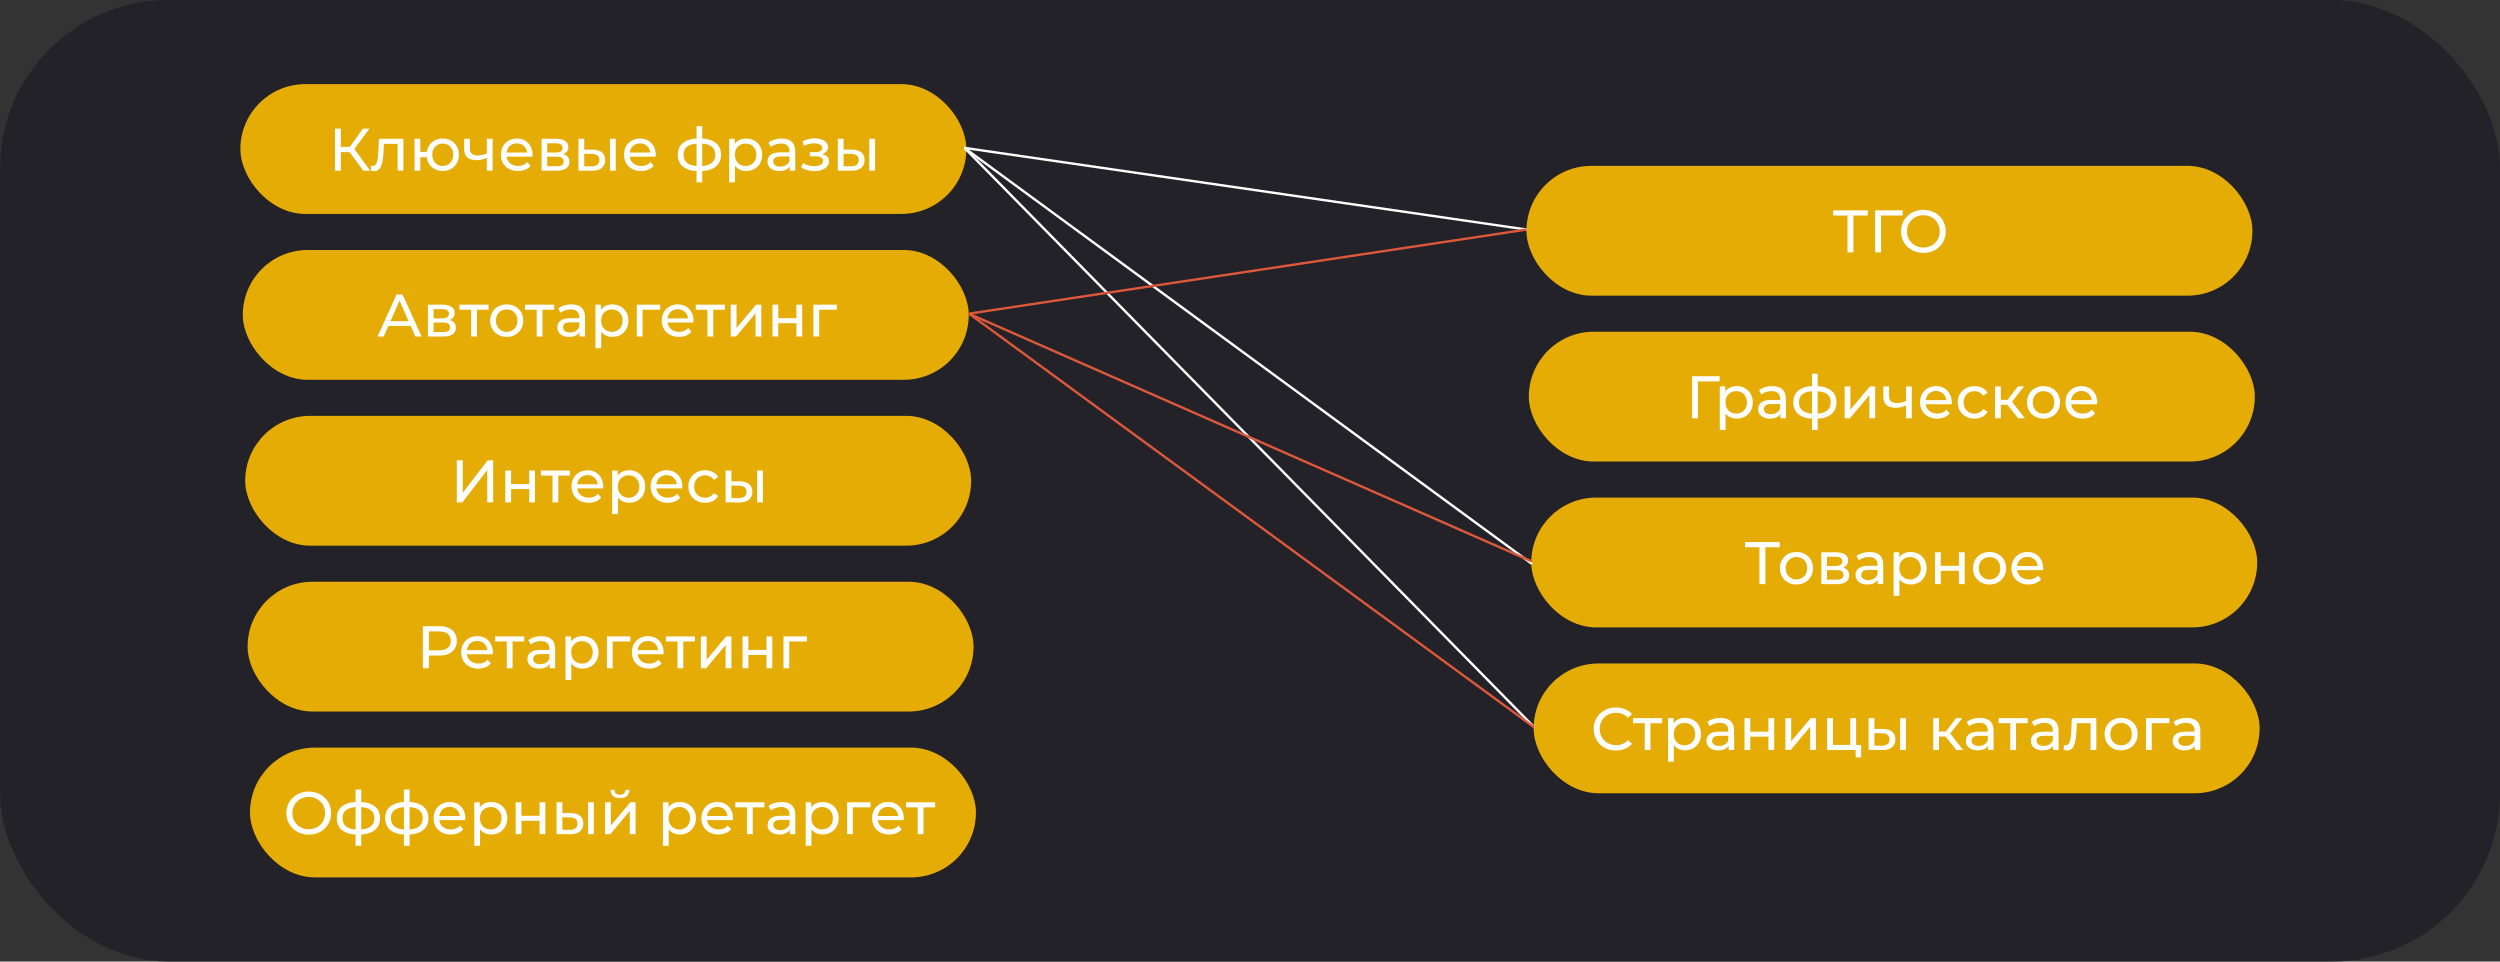 <?xml version="1.0" encoding="UTF-8"?> <svg xmlns="http://www.w3.org/2000/svg" width="1040" height="400" viewBox="0 0 1040 400" fill="none"><rect x="0" y="0" width="1040" height="400" fill="#333333" stroke="none"/><rect width="1040" height="400" rx="70" fill="#232228"></rect><rect x="635" y="69" width="302" height="54" rx="27" fill="#E6AC06"></rect><path d="M768.557 105V89.025L769.182 89.675H762.582V87.5H777.007V89.675H770.407L771.007 89.025V105H768.557ZM780.045 105V87.5H791.52L791.495 89.675H781.895L782.495 89.05L782.52 105H780.045ZM800.152 105.2C798.818 105.2 797.577 104.975 796.427 104.525C795.293 104.075 794.31 103.45 793.477 102.65C792.643 101.833 791.993 100.883 791.527 99.8C791.06 98.717 790.827 97.533 790.827 96.25C790.827 94.967 791.06 93.783 791.527 92.7C791.993 91.617 792.643 90.675 793.477 89.875C794.31 89.058 795.293 88.425 796.427 87.975C797.56 87.525 798.802 87.3 800.152 87.3C801.485 87.3 802.71 87.525 803.827 87.975C804.96 88.408 805.943 89.033 806.777 89.85C807.627 90.65 808.277 91.592 808.727 92.675C809.193 93.758 809.427 94.95 809.427 96.25C809.427 97.55 809.193 98.742 808.727 99.825C808.277 100.908 807.627 101.858 806.777 102.675C805.943 103.475 804.96 104.1 803.827 104.55C802.71 104.983 801.485 105.2 800.152 105.2ZM800.152 102.975C801.118 102.975 802.01 102.808 802.827 102.475C803.66 102.142 804.377 101.675 804.977 101.075C805.593 100.458 806.068 99.742 806.402 98.925C806.752 98.108 806.927 97.217 806.927 96.25C806.927 95.283 806.752 94.392 806.402 93.575C806.068 92.758 805.593 92.05 804.977 91.45C804.377 90.833 803.66 90.358 802.827 90.025C802.01 89.692 801.118 89.525 800.152 89.525C799.168 89.525 798.26 89.692 797.427 90.025C796.61 90.358 795.893 90.833 795.277 91.45C794.66 92.05 794.177 92.758 793.827 93.575C793.493 94.392 793.327 95.283 793.327 96.25C793.327 97.217 793.493 98.108 793.827 98.925C794.177 99.742 794.66 100.458 795.277 101.075C795.893 101.675 796.61 102.142 797.427 102.475C798.26 102.808 799.168 102.975 800.152 102.975Z" fill="white"></path><rect x="636" y="138" width="302" height="54" rx="27" fill="#E6AC06"></rect><path d="M703.897 174V156.5H715.372L715.347 158.675H705.747L706.347 158.05L706.372 174H703.897ZM722.46 174.15C721.36 174.15 720.352 173.9 719.435 173.4C718.535 172.883 717.81 172.125 717.26 171.125C716.727 170.125 716.46 168.875 716.46 167.375C716.46 165.875 716.719 164.625 717.235 163.625C717.769 162.625 718.485 161.875 719.385 161.375C720.302 160.875 721.327 160.625 722.46 160.625C723.76 160.625 724.91 160.908 725.91 161.475C726.91 162.042 727.702 162.833 728.285 163.85C728.869 164.85 729.16 166.025 729.16 167.375C729.16 168.725 728.869 169.908 728.285 170.925C727.702 171.942 726.91 172.733 725.91 173.3C724.91 173.867 723.76 174.15 722.46 174.15ZM715.435 178.85V160.75H717.735V164.325L717.585 167.4L717.835 170.475V178.85H715.435ZM722.26 172.05C723.11 172.05 723.869 171.858 724.535 171.475C725.219 171.092 725.752 170.55 726.135 169.85C726.535 169.133 726.735 168.308 726.735 167.375C726.735 166.425 726.535 165.608 726.135 164.925C725.752 164.225 725.219 163.683 724.535 163.3C723.869 162.917 723.11 162.725 722.26 162.725C721.427 162.725 720.669 162.917 719.985 163.3C719.319 163.683 718.785 164.225 718.385 164.925C718.002 165.608 717.81 166.425 717.81 167.375C717.81 168.308 718.002 169.133 718.385 169.85C718.785 170.55 719.319 171.092 719.985 171.475C720.669 171.858 721.427 172.05 722.26 172.05ZM740.65 174V171.2L740.525 170.675V165.9C740.525 164.883 740.225 164.1 739.625 163.55C739.042 162.983 738.159 162.7 736.975 162.7C736.192 162.7 735.425 162.833 734.675 163.1C733.925 163.35 733.292 163.692 732.775 164.125L731.775 162.325C732.459 161.775 733.275 161.358 734.225 161.075C735.192 160.775 736.2 160.625 737.25 160.625C739.067 160.625 740.467 161.067 741.45 161.95C742.434 162.833 742.925 164.183 742.925 166V174H740.65ZM736.3 174.15C735.317 174.15 734.45 173.983 733.7 173.65C732.967 173.317 732.4 172.858 732 172.275C731.6 171.675 731.4 171 731.4 170.25C731.4 169.533 731.567 168.883 731.9 168.3C732.25 167.717 732.809 167.25 733.575 166.9C734.359 166.55 735.409 166.375 736.725 166.375H740.925V168.1H736.825C735.625 168.1 734.817 168.3 734.4 168.7C733.984 169.1 733.775 169.583 733.775 170.15C733.775 170.8 734.034 171.325 734.55 171.725C735.067 172.108 735.784 172.3 736.7 172.3C737.6 172.3 738.384 172.1 739.05 171.7C739.734 171.3 740.225 170.717 740.525 169.95L741 171.6C740.684 172.383 740.125 173.008 739.325 173.475C738.525 173.925 737.517 174.15 736.3 174.15ZM755.147 174.2C755.13 174.2 755.072 174.2 754.972 174.2C754.889 174.2 754.805 174.2 754.722 174.2C754.639 174.2 754.589 174.2 754.572 174.2C751.855 174.167 749.747 173.567 748.247 172.4C746.747 171.217 745.997 169.533 745.997 167.35C745.997 165.183 746.747 163.525 748.247 162.375C749.764 161.208 751.897 160.617 754.647 160.6C754.68 160.6 754.73 160.6 754.797 160.6C754.88 160.6 754.955 160.6 755.022 160.6C755.105 160.6 755.155 160.6 755.172 160.6C757.955 160.6 760.114 161.183 761.647 162.35C763.197 163.517 763.972 165.183 763.972 167.35C763.972 169.55 763.197 171.242 761.647 172.425C760.097 173.608 757.93 174.2 755.147 174.2ZM755.097 172.1C756.547 172.1 757.747 171.917 758.697 171.55C759.664 171.183 760.389 170.65 760.872 169.95C761.355 169.25 761.597 168.383 761.597 167.35C761.597 166.333 761.355 165.483 760.872 164.8C760.389 164.117 759.664 163.6 758.697 163.25C757.747 162.9 756.547 162.725 755.097 162.725C755.064 162.725 754.997 162.725 754.897 162.725C754.797 162.725 754.739 162.725 754.722 162.725C753.305 162.725 752.122 162.908 751.172 163.275C750.239 163.625 749.539 164.142 749.072 164.825C748.605 165.508 748.372 166.35 748.372 167.35C748.372 168.367 748.605 169.225 749.072 169.925C749.555 170.625 750.264 171.158 751.197 171.525C752.147 171.892 753.322 172.083 754.722 172.1C754.755 172.1 754.814 172.1 754.897 172.1C754.997 172.1 755.064 172.1 755.097 172.1ZM753.797 178.85V155.45H756.147V178.85H753.797ZM767.364 174V160.75H769.764V170.4L777.889 160.75H780.064V174H777.664V164.35L769.564 174H767.364ZM793.072 168.575C792.372 168.908 791.647 169.175 790.897 169.375C790.164 169.558 789.406 169.65 788.622 169.65C787.022 169.65 785.756 169.275 784.822 168.525C783.906 167.775 783.447 166.617 783.447 165.05V160.75H785.847V164.9C785.847 165.85 786.139 166.55 786.722 167C787.322 167.45 788.122 167.675 789.122 167.675C789.756 167.675 790.406 167.592 791.072 167.425C791.756 167.258 792.422 167.025 793.072 166.725V168.575ZM792.897 174V160.75H795.297V174H792.897ZM805.857 174.15C804.44 174.15 803.19 173.858 802.107 173.275C801.04 172.692 800.207 171.892 799.607 170.875C799.024 169.858 798.732 168.692 798.732 167.375C798.732 166.058 799.015 164.892 799.582 163.875C800.165 162.858 800.957 162.067 801.957 161.5C802.974 160.917 804.115 160.625 805.382 160.625C806.665 160.625 807.799 160.908 808.782 161.475C809.765 162.042 810.532 162.842 811.082 163.875C811.649 164.892 811.932 166.083 811.932 167.45C811.932 167.55 811.924 167.667 811.907 167.8C811.907 167.933 811.899 168.058 811.882 168.175H800.607V166.45H810.632L809.657 167.05C809.674 166.2 809.499 165.442 809.132 164.775C808.765 164.108 808.257 163.592 807.607 163.225C806.974 162.842 806.232 162.65 805.382 162.65C804.549 162.65 803.807 162.842 803.157 163.225C802.507 163.592 801.999 164.117 801.632 164.8C801.265 165.467 801.082 166.233 801.082 167.1V167.5C801.082 168.383 801.282 169.175 801.682 169.875C802.099 170.558 802.674 171.092 803.407 171.475C804.14 171.858 804.982 172.05 805.932 172.05C806.715 172.05 807.424 171.917 808.057 171.65C808.707 171.383 809.274 170.983 809.757 170.45L811.082 172C810.482 172.7 809.732 173.233 808.832 173.6C807.949 173.967 806.957 174.15 805.857 174.15ZM821.43 174.15C820.08 174.15 818.872 173.858 817.805 173.275C816.755 172.692 815.93 171.892 815.33 170.875C814.73 169.858 814.43 168.692 814.43 167.375C814.43 166.058 814.73 164.892 815.33 163.875C815.93 162.858 816.755 162.067 817.805 161.5C818.872 160.917 820.08 160.625 821.43 160.625C822.63 160.625 823.697 160.867 824.63 161.35C825.58 161.817 826.313 162.517 826.83 163.45L825.005 164.625C824.572 163.975 824.038 163.5 823.405 163.2C822.788 162.883 822.122 162.725 821.405 162.725C820.538 162.725 819.763 162.917 819.08 163.3C818.397 163.683 817.855 164.225 817.455 164.925C817.055 165.608 816.855 166.425 816.855 167.375C816.855 168.325 817.055 169.15 817.455 169.85C817.855 170.55 818.397 171.092 819.08 171.475C819.763 171.858 820.538 172.05 821.405 172.05C822.122 172.05 822.788 171.9 823.405 171.6C824.038 171.283 824.572 170.8 825.005 170.15L826.83 171.3C826.313 172.217 825.58 172.925 824.63 173.425C823.697 173.908 822.63 174.15 821.43 174.15ZM839.537 174L834.412 167.55L836.387 166.35L842.362 174H839.537ZM829.937 174V160.75H832.337V174H829.937ZM831.612 168.4V166.35H835.987V168.4H831.612ZM836.587 167.65L834.362 167.35L839.437 160.75H842.012L836.587 167.65ZM850.114 174.15C848.781 174.15 847.598 173.858 846.564 173.275C845.531 172.692 844.714 171.892 844.114 170.875C843.514 169.842 843.214 168.675 843.214 167.375C843.214 166.058 843.514 164.892 844.114 163.875C844.714 162.858 845.531 162.067 846.564 161.5C847.598 160.917 848.781 160.625 850.114 160.625C851.431 160.625 852.606 160.917 853.639 161.5C854.689 162.067 855.506 162.858 856.089 163.875C856.689 164.875 856.989 166.042 856.989 167.375C856.989 168.692 856.689 169.858 856.089 170.875C855.506 171.892 854.689 172.692 853.639 173.275C852.606 173.858 851.431 174.15 850.114 174.15ZM850.114 172.05C850.964 172.05 851.723 171.858 852.389 171.475C853.073 171.092 853.606 170.55 853.989 169.85C854.373 169.133 854.564 168.308 854.564 167.375C854.564 166.425 854.373 165.608 853.989 164.925C853.606 164.225 853.073 163.683 852.389 163.3C851.723 162.917 850.964 162.725 850.114 162.725C849.264 162.725 848.506 162.917 847.839 163.3C847.173 163.683 846.639 164.225 846.239 164.925C845.839 165.608 845.639 166.425 845.639 167.375C845.639 168.308 845.839 169.133 846.239 169.85C846.639 170.55 847.173 171.092 847.839 171.475C848.506 171.858 849.264 172.05 850.114 172.05ZM866.355 174.15C864.938 174.15 863.688 173.858 862.605 173.275C861.538 172.692 860.705 171.892 860.105 170.875C859.522 169.858 859.23 168.692 859.23 167.375C859.23 166.058 859.513 164.892 860.08 163.875C860.663 162.858 861.455 162.067 862.455 161.5C863.472 160.917 864.613 160.625 865.88 160.625C867.163 160.625 868.297 160.908 869.28 161.475C870.263 162.042 871.03 162.842 871.58 163.875C872.147 164.892 872.43 166.083 872.43 167.45C872.43 167.55 872.422 167.667 872.405 167.8C872.405 167.933 872.397 168.058 872.38 168.175H861.105V166.45H871.13L870.155 167.05C870.172 166.2 869.997 165.442 869.63 164.775C869.263 164.108 868.755 163.592 868.105 163.225C867.472 162.842 866.73 162.65 865.88 162.65C865.047 162.65 864.305 162.842 863.655 163.225C863.005 163.592 862.497 164.117 862.13 164.8C861.763 165.467 861.58 166.233 861.58 167.1V167.5C861.58 168.383 861.78 169.175 862.18 169.875C862.597 170.558 863.172 171.092 863.905 171.475C864.638 171.858 865.48 172.05 866.43 172.05C867.213 172.05 867.922 171.917 868.555 171.65C869.205 171.383 869.772 170.983 870.255 170.45L871.58 172C870.98 172.7 870.23 173.233 869.33 173.6C868.447 173.967 867.455 174.15 866.355 174.15Z" fill="white"></path><rect x="637" y="207" width="302" height="54" rx="27" fill="#E6AC06"></rect><path d="M731.934 243V227.025L732.559 227.675H725.959V225.5H740.384V227.675H733.784L734.384 227.025V243H731.934ZM747.33 243.15C745.997 243.15 744.813 242.858 743.78 242.275C742.747 241.692 741.93 240.892 741.33 239.875C740.73 238.842 740.43 237.675 740.43 236.375C740.43 235.058 740.73 233.892 741.33 232.875C741.93 231.858 742.747 231.067 743.78 230.5C744.813 229.917 745.997 229.625 747.33 229.625C748.647 229.625 749.822 229.917 750.855 230.5C751.905 231.067 752.722 231.858 753.305 232.875C753.905 233.875 754.205 235.042 754.205 236.375C754.205 237.692 753.905 238.858 753.305 239.875C752.722 240.892 751.905 241.692 750.855 242.275C749.822 242.858 748.647 243.15 747.33 243.15ZM747.33 241.05C748.18 241.05 748.938 240.858 749.605 240.475C750.288 240.092 750.822 239.55 751.205 238.85C751.588 238.133 751.78 237.308 751.78 236.375C751.78 235.425 751.588 234.608 751.205 233.925C750.822 233.225 750.288 232.683 749.605 232.3C748.938 231.917 748.18 231.725 747.33 231.725C746.48 231.725 745.722 231.917 745.055 232.3C744.388 232.683 743.855 233.225 743.455 233.925C743.055 234.608 742.855 235.425 742.855 236.375C742.855 237.308 743.055 238.133 743.455 238.85C743.855 239.55 744.388 240.092 745.055 240.475C745.722 240.858 746.48 241.05 747.33 241.05ZM757.671 243V229.75H763.821C765.371 229.75 766.587 230.05 767.471 230.65C768.371 231.233 768.821 232.067 768.821 233.15C768.821 234.233 768.396 235.075 767.546 235.675C766.712 236.258 765.604 236.55 764.221 236.55L764.596 235.9C766.179 235.9 767.354 236.192 768.121 236.775C768.887 237.358 769.271 238.217 769.271 239.35C769.271 240.5 768.837 241.4 767.971 242.05C767.121 242.683 765.812 243 764.046 243H757.671ZM760.021 241.15H763.871C764.871 241.15 765.621 241 766.121 240.7C766.621 240.383 766.871 239.883 766.871 239.2C766.871 238.5 766.637 237.992 766.171 237.675C765.721 237.342 765.004 237.175 764.021 237.175H760.021V241.15ZM760.021 235.45H763.621C764.537 235.45 765.229 235.283 765.696 234.95C766.179 234.6 766.421 234.117 766.421 233.5C766.421 232.867 766.179 232.392 765.696 232.075C765.229 231.758 764.537 231.6 763.621 231.6H760.021V235.45ZM781.152 243V240.2L781.027 239.675V234.9C781.027 233.883 780.727 233.1 780.127 232.55C779.544 231.983 778.66 231.7 777.477 231.7C776.694 231.7 775.927 231.833 775.177 232.1C774.427 232.35 773.794 232.692 773.277 233.125L772.277 231.325C772.96 230.775 773.777 230.358 774.727 230.075C775.694 229.775 776.702 229.625 777.752 229.625C779.569 229.625 780.969 230.067 781.952 230.95C782.935 231.833 783.427 233.183 783.427 235V243H781.152ZM776.802 243.15C775.819 243.15 774.952 242.983 774.202 242.65C773.469 242.317 772.902 241.858 772.502 241.275C772.102 240.675 771.902 240 771.902 239.25C771.902 238.533 772.069 237.883 772.402 237.3C772.752 236.717 773.31 236.25 774.077 235.9C774.86 235.55 775.91 235.375 777.227 235.375H781.427V237.1H777.327C776.127 237.1 775.319 237.3 774.902 237.7C774.485 238.1 774.277 238.583 774.277 239.15C774.277 239.8 774.535 240.325 775.052 240.725C775.569 241.108 776.285 241.3 777.202 241.3C778.102 241.3 778.885 241.1 779.552 240.7C780.235 240.3 780.727 239.717 781.027 238.95L781.502 240.6C781.185 241.383 780.627 242.008 779.827 242.475C779.027 242.925 778.019 243.15 776.802 243.15ZM794.774 243.15C793.674 243.15 792.665 242.9 791.749 242.4C790.849 241.883 790.124 241.125 789.574 240.125C789.04 239.125 788.774 237.875 788.774 236.375C788.774 234.875 789.032 233.625 789.549 232.625C790.082 231.625 790.799 230.875 791.699 230.375C792.615 229.875 793.64 229.625 794.774 229.625C796.074 229.625 797.224 229.908 798.224 230.475C799.224 231.042 800.015 231.833 800.599 232.85C801.182 233.85 801.474 235.025 801.474 236.375C801.474 237.725 801.182 238.908 800.599 239.925C800.015 240.942 799.224 241.733 798.224 242.3C797.224 242.867 796.074 243.15 794.774 243.15ZM787.749 247.85V229.75H790.049V233.325L789.899 236.4L790.149 239.475V247.85H787.749ZM794.574 241.05C795.424 241.05 796.182 240.858 796.849 240.475C797.532 240.092 798.065 239.55 798.449 238.85C798.849 238.133 799.049 237.308 799.049 236.375C799.049 235.425 798.849 234.608 798.449 233.925C798.065 233.225 797.532 232.683 796.849 232.3C796.182 231.917 795.424 231.725 794.574 231.725C793.74 231.725 792.982 231.917 792.299 232.3C791.632 232.683 791.099 233.225 790.699 233.925C790.315 234.608 790.124 235.425 790.124 236.375C790.124 237.308 790.315 238.133 790.699 238.85C791.099 239.55 791.632 240.092 792.299 240.475C792.982 240.858 793.74 241.05 794.574 241.05ZM804.961 243V229.75H807.361V235.375H814.911V229.75H817.311V243H814.911V237.45H807.361V243H804.961ZM827.652 243.15C826.319 243.15 825.136 242.858 824.102 242.275C823.069 241.692 822.252 240.892 821.652 239.875C821.052 238.842 820.752 237.675 820.752 236.375C820.752 235.058 821.052 233.892 821.652 232.875C822.252 231.858 823.069 231.067 824.102 230.5C825.136 229.917 826.319 229.625 827.652 229.625C828.969 229.625 830.144 229.917 831.177 230.5C832.227 231.067 833.044 231.858 833.627 232.875C834.227 233.875 834.527 235.042 834.527 236.375C834.527 237.692 834.227 238.858 833.627 239.875C833.044 240.892 832.227 241.692 831.177 242.275C830.144 242.858 828.969 243.15 827.652 243.15ZM827.652 241.05C828.502 241.05 829.261 240.858 829.927 240.475C830.611 240.092 831.144 239.55 831.527 238.85C831.911 238.133 832.102 237.308 832.102 236.375C832.102 235.425 831.911 234.608 831.527 233.925C831.144 233.225 830.611 232.683 829.927 232.3C829.261 231.917 828.502 231.725 827.652 231.725C826.802 231.725 826.044 231.917 825.377 232.3C824.711 232.683 824.177 233.225 823.777 233.925C823.377 234.608 823.177 235.425 823.177 236.375C823.177 237.308 823.377 238.133 823.777 238.85C824.177 239.55 824.711 240.092 825.377 240.475C826.044 240.858 826.802 241.05 827.652 241.05ZM843.893 243.15C842.476 243.15 841.226 242.858 840.143 242.275C839.076 241.692 838.243 240.892 837.643 239.875C837.06 238.858 836.768 237.692 836.768 236.375C836.768 235.058 837.051 233.892 837.618 232.875C838.201 231.858 838.993 231.067 839.993 230.5C841.01 229.917 842.151 229.625 843.418 229.625C844.701 229.625 845.835 229.908 846.818 230.475C847.801 231.042 848.568 231.842 849.118 232.875C849.685 233.892 849.968 235.083 849.968 236.45C849.968 236.55 849.96 236.667 849.943 236.8C849.943 236.933 849.935 237.058 849.918 237.175H838.643V235.45H848.668L847.693 236.05C847.71 235.2 847.535 234.442 847.168 233.775C846.801 233.108 846.293 232.592 845.643 232.225C845.01 231.842 844.268 231.65 843.418 231.65C842.585 231.65 841.843 231.842 841.193 232.225C840.543 232.592 840.035 233.117 839.668 233.8C839.301 234.467 839.118 235.233 839.118 236.1V236.5C839.118 237.383 839.318 238.175 839.718 238.875C840.135 239.558 840.71 240.092 841.443 240.475C842.176 240.858 843.018 241.05 843.968 241.05C844.751 241.05 845.46 240.917 846.093 240.65C846.743 240.383 847.31 239.983 847.793 239.45L849.118 241C848.518 241.7 847.768 242.233 846.868 242.6C845.985 242.967 844.993 243.15 843.893 243.15Z" fill="white"></path><rect x="638" y="276" width="302" height="54" rx="27" fill="#E6AC06"></rect><path d="M672.218 312.2C670.885 312.2 669.651 311.983 668.518 311.55C667.401 311.1 666.426 310.475 665.593 309.675C664.776 308.858 664.135 307.908 663.668 306.825C663.201 305.742 662.968 304.55 662.968 303.25C662.968 301.95 663.201 300.758 663.668 299.675C664.135 298.592 664.785 297.65 665.618 296.85C666.451 296.033 667.426 295.408 668.543 294.975C669.676 294.525 670.91 294.3 672.243 294.3C673.593 294.3 674.835 294.533 675.968 295C677.118 295.45 678.093 296.125 678.893 297.025L677.268 298.6C676.601 297.9 675.851 297.383 675.018 297.05C674.185 296.7 673.293 296.525 672.343 296.525C671.36 296.525 670.443 296.692 669.593 297.025C668.76 297.358 668.035 297.825 667.418 298.425C666.801 299.025 666.318 299.742 665.968 300.575C665.635 301.392 665.468 302.283 665.468 303.25C665.468 304.217 665.635 305.117 665.968 305.95C666.318 306.767 666.801 307.475 667.418 308.075C668.035 308.675 668.76 309.142 669.593 309.475C670.443 309.808 671.36 309.975 672.343 309.975C673.293 309.975 674.185 309.808 675.018 309.475C675.851 309.125 676.601 308.592 677.268 307.875L678.893 309.45C678.093 310.35 677.118 311.033 675.968 311.5C674.835 311.967 673.585 312.2 672.218 312.2ZM684.196 312V300.225L684.796 300.85H679.346V298.75H691.446V300.85H686.021L686.596 300.225V312H684.196ZM700.925 312.15C699.825 312.15 698.817 311.9 697.9 311.4C697 310.883 696.275 310.125 695.725 309.125C695.192 308.125 694.925 306.875 694.925 305.375C694.925 303.875 695.184 302.625 695.7 301.625C696.234 300.625 696.95 299.875 697.85 299.375C698.767 298.875 699.792 298.625 700.925 298.625C702.225 298.625 703.375 298.908 704.375 299.475C705.375 300.042 706.167 300.833 706.75 301.85C707.334 302.85 707.625 304.025 707.625 305.375C707.625 306.725 707.334 307.908 706.75 308.925C706.167 309.942 705.375 310.733 704.375 311.3C703.375 311.867 702.225 312.15 700.925 312.15ZM693.9 316.85V298.75H696.2V302.325L696.05 305.4L696.3 308.475V316.85H693.9ZM700.725 310.05C701.575 310.05 702.334 309.858 703 309.475C703.684 309.092 704.217 308.55 704.6 307.85C705 307.133 705.2 306.308 705.2 305.375C705.2 304.425 705 303.608 704.6 302.925C704.217 302.225 703.684 301.683 703 301.3C702.334 300.917 701.575 300.725 700.725 300.725C699.892 300.725 699.134 300.917 698.45 301.3C697.784 301.683 697.25 302.225 696.85 302.925C696.467 303.608 696.275 304.425 696.275 305.375C696.275 306.308 696.467 307.133 696.85 307.85C697.25 308.55 697.784 309.092 698.45 309.475C699.134 309.858 699.892 310.05 700.725 310.05ZM719.115 312V309.2L718.99 308.675V303.9C718.99 302.883 718.69 302.1 718.09 301.55C717.507 300.983 716.623 300.7 715.44 300.7C714.657 300.7 713.89 300.833 713.14 301.1C712.39 301.35 711.757 301.692 711.24 302.125L710.24 300.325C710.923 299.775 711.74 299.358 712.69 299.075C713.657 298.775 714.665 298.625 715.715 298.625C717.532 298.625 718.932 299.067 719.915 299.95C720.898 300.833 721.39 302.183 721.39 304V312H719.115ZM714.765 312.15C713.782 312.15 712.915 311.983 712.165 311.65C711.432 311.317 710.865 310.858 710.465 310.275C710.065 309.675 709.865 309 709.865 308.25C709.865 307.533 710.032 306.883 710.365 306.3C710.715 305.717 711.273 305.25 712.04 304.9C712.823 304.55 713.873 304.375 715.19 304.375H719.39V306.1H715.29C714.09 306.1 713.282 306.3 712.865 306.7C712.448 307.1 712.24 307.583 712.24 308.15C712.24 308.8 712.498 309.325 713.015 309.725C713.532 310.108 714.248 310.3 715.165 310.3C716.065 310.3 716.848 310.1 717.515 309.7C718.198 309.3 718.69 308.717 718.99 307.95L719.465 309.6C719.148 310.383 718.59 311.008 717.79 311.475C716.99 311.925 715.982 312.15 714.765 312.15ZM725.712 312V298.75H728.112V304.375H735.662V298.75H738.062V312H735.662V306.45H728.112V312H725.712ZM742.728 312V298.75H745.128V308.4L753.253 298.75H755.428V312H753.028V302.35L744.928 312H742.728ZM760.087 312V298.75H762.487V309.9H769.737V298.75H772.137V312H760.087ZM771.962 315.075V311.875L772.562 312H769.737V309.9H774.237V315.075H771.962ZM790.447 312V298.75H792.847V312H790.447ZM783.322 303.25C785.006 303.267 786.281 303.65 787.147 304.4C788.031 305.15 788.472 306.208 788.472 307.575C788.472 309.008 787.989 310.117 787.022 310.9C786.072 311.667 784.706 312.042 782.922 312.025L777.347 312V298.75H779.747V303.225L783.322 303.25ZM782.747 310.2C783.814 310.217 784.631 310 785.197 309.55C785.764 309.1 786.047 308.433 786.047 307.55C786.047 306.683 785.764 306.05 785.197 305.65C784.647 305.25 783.831 305.042 782.747 305.025L779.747 304.975V310.175L782.747 310.2ZM813.827 312L808.702 305.55L810.677 304.35L816.652 312H813.827ZM804.227 312V298.75H806.627V312H804.227ZM805.902 306.4V304.35H810.277V306.4H805.902ZM810.877 305.65L808.652 305.35L813.727 298.75H816.302L810.877 305.65ZM827.05 312V309.2L826.925 308.675V303.9C826.925 302.883 826.625 302.1 826.025 301.55C825.441 300.983 824.558 300.7 823.375 300.7C822.591 300.7 821.825 300.833 821.075 301.1C820.325 301.35 819.691 301.692 819.175 302.125L818.175 300.325C818.858 299.775 819.675 299.358 820.625 299.075C821.591 298.775 822.6 298.625 823.65 298.625C825.466 298.625 826.866 299.067 827.85 299.95C828.833 300.833 829.325 302.183 829.325 304V312H827.05ZM822.7 312.15C821.716 312.15 820.85 311.983 820.1 311.65C819.366 311.317 818.8 310.858 818.4 310.275C818 309.675 817.8 309 817.8 308.25C817.8 307.533 817.966 306.883 818.3 306.3C818.65 305.717 819.208 305.25 819.975 304.9C820.758 304.55 821.808 304.375 823.125 304.375H827.325V306.1H823.225C822.025 306.1 821.216 306.3 820.8 306.7C820.383 307.1 820.175 307.583 820.175 308.15C820.175 308.8 820.433 309.325 820.95 309.725C821.466 310.108 822.183 310.3 823.1 310.3C824 310.3 824.783 310.1 825.45 309.7C826.133 309.3 826.625 308.717 826.925 307.95L827.4 309.6C827.083 310.383 826.525 311.008 825.725 311.475C824.925 311.925 823.916 312.15 822.7 312.15ZM836.271 312V300.225L836.871 300.85H831.421V298.75H843.521V300.85H838.096L838.671 300.225V312H836.271ZM854.1 312V309.2L853.975 308.675V303.9C853.975 302.883 853.675 302.1 853.075 301.55C852.492 300.983 851.609 300.7 850.425 300.7C849.642 300.7 848.875 300.833 848.125 301.1C847.375 301.35 846.742 301.692 846.225 302.125L845.225 300.325C845.909 299.775 846.725 299.358 847.675 299.075C848.642 298.775 849.65 298.625 850.7 298.625C852.517 298.625 853.917 299.067 854.9 299.95C855.884 300.833 856.375 302.183 856.375 304V312H854.1ZM849.75 312.15C848.767 312.15 847.9 311.983 847.15 311.65C846.417 311.317 845.85 310.858 845.45 310.275C845.05 309.675 844.85 309 844.85 308.25C844.85 307.533 845.017 306.883 845.35 306.3C845.7 305.717 846.259 305.25 847.025 304.9C847.809 304.55 848.859 304.375 850.175 304.375H854.375V306.1H850.275C849.075 306.1 848.267 306.3 847.85 306.7C847.434 307.1 847.225 307.583 847.225 308.15C847.225 308.8 847.484 309.325 848 309.725C848.517 310.108 849.234 310.3 850.15 310.3C851.05 310.3 851.834 310.1 852.5 309.7C853.184 309.3 853.675 308.717 853.975 307.95L854.45 309.6C854.134 310.383 853.575 311.008 852.775 311.475C851.975 311.925 850.967 312.15 849.75 312.15ZM858.497 311.975L858.647 309.95C858.764 309.967 858.872 309.983 858.972 310C859.072 310.017 859.164 310.025 859.247 310.025C859.78 310.025 860.197 309.842 860.497 309.475C860.814 309.108 861.047 308.625 861.197 308.025C861.347 307.408 861.455 306.717 861.522 305.95C861.589 305.183 861.639 304.417 861.672 303.65L861.897 298.75H872.072V312H869.672V300.15L870.247 300.85H863.447L863.997 300.125L863.822 303.8C863.772 304.967 863.68 306.058 863.547 307.075C863.414 308.092 863.205 308.983 862.922 309.75C862.655 310.517 862.28 311.117 861.797 311.55C861.33 311.983 860.722 312.2 859.972 312.2C859.755 312.2 859.522 312.175 859.272 312.125C859.039 312.092 858.78 312.042 858.497 311.975ZM882.388 312.15C881.054 312.15 879.871 311.858 878.838 311.275C877.804 310.692 876.988 309.892 876.388 308.875C875.788 307.842 875.488 306.675 875.488 305.375C875.488 304.058 875.788 302.892 876.388 301.875C876.988 300.858 877.804 300.067 878.838 299.5C879.871 298.917 881.054 298.625 882.388 298.625C883.704 298.625 884.879 298.917 885.913 299.5C886.963 300.067 887.779 300.858 888.363 301.875C888.963 302.875 889.263 304.042 889.263 305.375C889.263 306.692 888.963 307.858 888.363 308.875C887.779 309.892 886.963 310.692 885.913 311.275C884.879 311.858 883.704 312.15 882.388 312.15ZM882.388 310.05C883.238 310.05 883.996 309.858 884.663 309.475C885.346 309.092 885.879 308.55 886.263 307.85C886.646 307.133 886.838 306.308 886.838 305.375C886.838 304.425 886.646 303.608 886.263 302.925C885.879 302.225 885.346 301.683 884.663 301.3C883.996 300.917 883.238 300.725 882.388 300.725C881.538 300.725 880.779 300.917 880.113 301.3C879.446 301.683 878.913 302.225 878.513 302.925C878.113 303.608 877.913 304.425 877.913 305.375C877.913 306.308 878.113 307.133 878.513 307.85C878.913 308.55 879.446 309.092 880.113 309.475C880.779 309.858 881.538 310.05 882.388 310.05ZM892.728 312V298.75H902.478V300.85H894.553L895.128 300.3V312H892.728ZM913.06 312V309.2L912.935 308.675V303.9C912.935 302.883 912.635 302.1 912.035 301.55C911.452 300.983 910.569 300.7 909.385 300.7C908.602 300.7 907.835 300.833 907.085 301.1C906.335 301.35 905.702 301.692 905.185 302.125L904.185 300.325C904.869 299.775 905.685 299.358 906.635 299.075C907.602 298.775 908.61 298.625 909.66 298.625C911.477 298.625 912.877 299.067 913.86 299.95C914.844 300.833 915.335 302.183 915.335 304V312H913.06ZM908.71 312.15C907.727 312.15 906.86 311.983 906.11 311.65C905.377 311.317 904.81 310.858 904.41 310.275C904.01 309.675 903.81 309 903.81 308.25C903.81 307.533 903.977 306.883 904.31 306.3C904.66 305.717 905.219 305.25 905.985 304.9C906.769 304.55 907.819 304.375 909.135 304.375H913.335V306.1H909.235C908.035 306.1 907.227 306.3 906.81 306.7C906.394 307.1 906.185 307.583 906.185 308.15C906.185 308.8 906.444 309.325 906.96 309.725C907.477 310.108 908.194 310.3 909.11 310.3C910.01 310.3 910.794 310.1 911.46 309.7C912.144 309.3 912.635 308.717 912.935 307.95L913.41 309.6C913.094 310.383 912.535 311.008 911.735 311.475C910.935 311.925 909.927 312.15 908.71 312.15Z" fill="white"></path><rect x="100" y="35" width="302" height="54" rx="27" fill="#E6AC06"></rect><path d="M151.132 71L144.782 62.375L146.807 61.125L153.982 71H151.132ZM139.357 71V53.5H141.807V71H139.357ZM141.057 63.3V61.1H146.732V63.3H141.057ZM147.032 62.525L144.732 62.175L151.007 53.5H153.682L147.032 62.525ZM154.237 70.975L154.387 68.95C154.504 68.967 154.612 68.983 154.712 69C154.812 69.017 154.904 69.025 154.987 69.025C155.521 69.025 155.937 68.842 156.237 68.475C156.554 68.108 156.787 67.625 156.937 67.025C157.087 66.408 157.196 65.717 157.262 64.95C157.329 64.183 157.379 63.417 157.412 62.65L157.637 57.75H167.812V71H165.412V59.15L165.987 59.85H159.187L159.737 59.125L159.562 62.8C159.512 63.967 159.421 65.058 159.287 66.075C159.154 67.092 158.946 67.983 158.662 68.75C158.396 69.517 158.021 70.117 157.537 70.55C157.071 70.983 156.462 71.2 155.712 71.2C155.496 71.2 155.262 71.175 155.012 71.125C154.779 71.092 154.521 71.042 154.237 70.975ZM172.453 71V57.75H174.853V63.175H178.853V65.4H174.853V71H172.453ZM184.178 71.15C182.878 71.15 181.72 70.858 180.703 70.275C179.703 69.692 178.911 68.892 178.328 67.875C177.745 66.842 177.453 65.675 177.453 64.375C177.453 63.058 177.745 61.892 178.328 60.875C178.911 59.842 179.703 59.042 180.703 58.475C181.72 57.908 182.878 57.625 184.178 57.625C185.461 57.625 186.611 57.908 187.628 58.475C188.645 59.042 189.445 59.842 190.028 60.875C190.611 61.892 190.903 63.058 190.903 64.375C190.903 65.692 190.611 66.858 190.028 67.875C189.445 68.892 188.645 69.692 187.628 70.275C186.611 70.858 185.461 71.15 184.178 71.15ZM184.178 69.05C185.011 69.05 185.753 68.858 186.403 68.475C187.053 68.075 187.57 67.533 187.953 66.85C188.336 66.15 188.528 65.325 188.528 64.375C188.528 63.425 188.336 62.608 187.953 61.925C187.57 61.225 187.053 60.683 186.403 60.3C185.753 59.917 185.011 59.725 184.178 59.725C183.361 59.725 182.62 59.917 181.953 60.3C181.303 60.683 180.786 61.225 180.403 61.925C180.02 62.608 179.828 63.425 179.828 64.375C179.828 65.325 180.02 66.15 180.403 66.85C180.786 67.533 181.303 68.075 181.953 68.475C182.62 68.858 183.361 69.05 184.178 69.05ZM202.702 65.575C202.002 65.908 201.277 66.175 200.527 66.375C199.794 66.558 199.036 66.65 198.252 66.65C196.652 66.65 195.386 66.275 194.452 65.525C193.536 64.775 193.077 63.617 193.077 62.05V57.75H195.477V61.9C195.477 62.85 195.769 63.55 196.352 64C196.952 64.45 197.752 64.675 198.752 64.675C199.386 64.675 200.036 64.592 200.702 64.425C201.386 64.258 202.052 64.025 202.702 63.725V65.575ZM202.527 71V57.75H204.927V71H202.527ZM215.487 71.15C214.07 71.15 212.82 70.858 211.737 70.275C210.67 69.692 209.837 68.892 209.237 67.875C208.653 66.858 208.362 65.692 208.362 64.375C208.362 63.058 208.645 61.892 209.212 60.875C209.795 59.858 210.587 59.067 211.587 58.5C212.603 57.917 213.745 57.625 215.012 57.625C216.295 57.625 217.428 57.908 218.412 58.475C219.395 59.042 220.162 59.842 220.712 60.875C221.278 61.892 221.562 63.083 221.562 64.45C221.562 64.55 221.553 64.667 221.537 64.8C221.537 64.933 221.528 65.058 221.512 65.175H210.237V63.45H220.262L219.287 64.05C219.303 63.2 219.128 62.442 218.762 61.775C218.395 61.108 217.887 60.592 217.237 60.225C216.603 59.842 215.862 59.65 215.012 59.65C214.178 59.65 213.437 59.842 212.787 60.225C212.137 60.592 211.628 61.117 211.262 61.8C210.895 62.467 210.712 63.233 210.712 64.1V64.5C210.712 65.383 210.912 66.175 211.312 66.875C211.728 67.558 212.303 68.092 213.037 68.475C213.77 68.858 214.612 69.05 215.562 69.05C216.345 69.05 217.053 68.917 217.687 68.65C218.337 68.383 218.903 67.983 219.387 67.45L220.712 69C220.112 69.7 219.362 70.233 218.462 70.6C217.578 70.967 216.587 71.15 215.487 71.15ZM225.285 71V57.75H231.435C232.985 57.75 234.202 58.05 235.085 58.65C235.985 59.233 236.435 60.067 236.435 61.15C236.435 62.233 236.01 63.075 235.16 63.675C234.327 64.258 233.218 64.55 231.835 64.55L232.21 63.9C233.793 63.9 234.968 64.192 235.735 64.775C236.502 65.358 236.885 66.217 236.885 67.35C236.885 68.5 236.452 69.4 235.585 70.05C234.735 70.683 233.427 71 231.66 71H225.285ZM227.635 69.15H231.485C232.485 69.15 233.235 69 233.735 68.7C234.235 68.383 234.485 67.883 234.485 67.2C234.485 66.5 234.252 65.992 233.785 65.675C233.335 65.342 232.618 65.175 231.635 65.175H227.635V69.15ZM227.635 63.45H231.235C232.152 63.45 232.843 63.283 233.31 62.95C233.793 62.6 234.035 62.117 234.035 61.5C234.035 60.867 233.793 60.392 233.31 60.075C232.843 59.758 232.152 59.6 231.235 59.6H227.635V63.45ZM253.741 71V57.75H256.141V71H253.741ZM246.616 62.25C248.3 62.267 249.575 62.65 250.441 63.4C251.325 64.15 251.766 65.208 251.766 66.575C251.766 68.008 251.283 69.117 250.316 69.9C249.366 70.667 248 71.042 246.216 71.025L240.641 71V57.75H243.041V62.225L246.616 62.25ZM246.041 69.2C247.108 69.217 247.925 69 248.491 68.55C249.058 68.1 249.341 67.433 249.341 66.55C249.341 65.683 249.058 65.05 248.491 64.65C247.941 64.25 247.125 64.042 246.041 64.025L243.041 63.975V69.175L246.041 69.2ZM266.707 71.15C265.291 71.15 264.041 70.858 262.957 70.275C261.891 69.692 261.057 68.892 260.457 67.875C259.874 66.858 259.582 65.692 259.582 64.375C259.582 63.058 259.866 61.892 260.432 60.875C261.016 59.858 261.807 59.067 262.807 58.5C263.824 57.917 264.966 57.625 266.232 57.625C267.516 57.625 268.649 57.908 269.632 58.475C270.616 59.042 271.382 59.842 271.932 60.875C272.499 61.892 272.782 63.083 272.782 64.45C272.782 64.55 272.774 64.667 272.757 64.8C272.757 64.933 272.749 65.058 272.732 65.175H261.457V63.45H271.482L270.507 64.05C270.524 63.2 270.349 62.442 269.982 61.775C269.616 61.108 269.107 60.592 268.457 60.225C267.824 59.842 267.082 59.65 266.232 59.65C265.399 59.65 264.657 59.842 264.007 60.225C263.357 60.592 262.849 61.117 262.482 61.8C262.116 62.467 261.932 63.233 261.932 64.1V64.5C261.932 65.383 262.132 66.175 262.532 66.875C262.949 67.558 263.524 68.092 264.257 68.475C264.991 68.858 265.832 69.05 266.782 69.05C267.566 69.05 268.274 68.917 268.907 68.65C269.557 68.383 270.124 67.983 270.607 67.45L271.932 69C271.332 69.7 270.582 70.233 269.682 70.6C268.799 70.967 267.807 71.15 266.707 71.15ZM291.12 71.2C291.103 71.2 291.045 71.2 290.945 71.2C290.861 71.2 290.778 71.2 290.695 71.2C290.611 71.2 290.561 71.2 290.545 71.2C287.828 71.167 285.72 70.567 284.22 69.4C282.72 68.217 281.97 66.533 281.97 64.35C281.97 62.183 282.72 60.525 284.22 59.375C285.736 58.208 287.87 57.617 290.62 57.6C290.653 57.6 290.703 57.6 290.77 57.6C290.853 57.6 290.928 57.6 290.995 57.6C291.078 57.6 291.128 57.6 291.145 57.6C293.928 57.6 296.086 58.183 297.62 59.35C299.17 60.517 299.945 62.183 299.945 64.35C299.945 66.55 299.17 68.242 297.62 69.425C296.07 70.608 293.903 71.2 291.12 71.2ZM291.07 69.1C292.52 69.1 293.72 68.917 294.67 68.55C295.636 68.183 296.361 67.65 296.845 66.95C297.328 66.25 297.57 65.383 297.57 64.35C297.57 63.333 297.328 62.483 296.845 61.8C296.361 61.117 295.636 60.6 294.67 60.25C293.72 59.9 292.52 59.725 291.07 59.725C291.036 59.725 290.97 59.725 290.87 59.725C290.77 59.725 290.711 59.725 290.695 59.725C289.278 59.725 288.095 59.908 287.145 60.275C286.211 60.625 285.511 61.142 285.045 61.825C284.578 62.508 284.345 63.35 284.345 64.35C284.345 65.367 284.578 66.225 285.045 66.925C285.528 67.625 286.236 68.158 287.17 68.525C288.12 68.892 289.295 69.083 290.695 69.1C290.728 69.1 290.786 69.1 290.87 69.1C290.97 69.1 291.036 69.1 291.07 69.1ZM289.77 75.85V52.45H292.12V75.85H289.77ZM310.362 71.15C309.262 71.15 308.253 70.9 307.337 70.4C306.437 69.883 305.712 69.125 305.162 68.125C304.628 67.125 304.362 65.875 304.362 64.375C304.362 62.875 304.62 61.625 305.137 60.625C305.67 59.625 306.387 58.875 307.287 58.375C308.203 57.875 309.228 57.625 310.362 57.625C311.662 57.625 312.812 57.908 313.812 58.475C314.812 59.042 315.603 59.833 316.187 60.85C316.77 61.85 317.062 63.025 317.062 64.375C317.062 65.725 316.77 66.908 316.187 67.925C315.603 68.942 314.812 69.733 313.812 70.3C312.812 70.867 311.662 71.15 310.362 71.15ZM303.337 75.85V57.75H305.637V61.325L305.487 64.4L305.737 67.475V75.85H303.337ZM310.162 69.05C311.012 69.05 311.77 68.858 312.437 68.475C313.12 68.092 313.653 67.55 314.037 66.85C314.437 66.133 314.637 65.308 314.637 64.375C314.637 63.425 314.437 62.608 314.037 61.925C313.653 61.225 313.12 60.683 312.437 60.3C311.77 59.917 311.012 59.725 310.162 59.725C309.328 59.725 308.57 59.917 307.887 60.3C307.22 60.683 306.687 61.225 306.287 61.925C305.903 62.608 305.712 63.425 305.712 64.375C305.712 65.308 305.903 66.133 306.287 66.85C306.687 67.55 307.22 68.092 307.887 68.475C308.57 68.858 309.328 69.05 310.162 69.05ZM328.552 71V68.2L328.427 67.675V62.9C328.427 61.883 328.127 61.1 327.527 60.55C326.943 59.983 326.06 59.7 324.877 59.7C324.093 59.7 323.327 59.833 322.577 60.1C321.827 60.35 321.193 60.692 320.677 61.125L319.677 59.325C320.36 58.775 321.177 58.358 322.127 58.075C323.093 57.775 324.102 57.625 325.152 57.625C326.968 57.625 328.368 58.067 329.352 58.95C330.335 59.833 330.827 61.183 330.827 63V71H328.552ZM324.202 71.15C323.218 71.15 322.352 70.983 321.602 70.65C320.868 70.317 320.302 69.858 319.902 69.275C319.502 68.675 319.302 68 319.302 67.25C319.302 66.533 319.468 65.883 319.802 65.3C320.152 64.717 320.71 64.25 321.477 63.9C322.26 63.55 323.31 63.375 324.627 63.375H328.827V65.1H324.727C323.527 65.1 322.718 65.3 322.302 65.7C321.885 66.1 321.677 66.583 321.677 67.15C321.677 67.8 321.935 68.325 322.452 68.725C322.968 69.108 323.685 69.3 324.602 69.3C325.502 69.3 326.285 69.1 326.952 68.7C327.635 68.3 328.127 67.717 328.427 66.95L328.902 68.6C328.585 69.383 328.027 70.008 327.227 70.475C326.427 70.925 325.418 71.15 324.202 71.15ZM338.804 71.175C337.804 71.175 336.82 71.05 335.854 70.8C334.904 70.533 334.054 70.158 333.304 69.675L334.029 67.85C334.662 68.25 335.387 68.567 336.204 68.8C337.02 69.017 337.845 69.125 338.679 69.125C339.445 69.125 340.104 69.033 340.654 68.85C341.22 68.667 341.654 68.417 341.954 68.1C342.254 67.767 342.404 67.383 342.404 66.95C342.404 66.333 342.129 65.858 341.579 65.525C341.029 65.192 340.262 65.025 339.279 65.025H336.879V63.3H339.129C339.712 63.3 340.22 63.233 340.654 63.1C341.087 62.967 341.42 62.767 341.654 62.5C341.904 62.217 342.029 61.892 342.029 61.525C342.029 61.125 341.887 60.783 341.604 60.5C341.32 60.217 340.92 60 340.404 59.85C339.904 59.7 339.312 59.625 338.629 59.625C337.962 59.642 337.279 59.733 336.579 59.9C335.895 60.067 335.195 60.325 334.479 60.675L333.829 58.8C334.629 58.417 335.412 58.125 336.179 57.925C336.962 57.708 337.737 57.592 338.504 57.575C339.654 57.542 340.679 57.675 341.579 57.975C342.479 58.258 343.187 58.675 343.704 59.225C344.237 59.775 344.504 60.425 344.504 61.175C344.504 61.808 344.304 62.375 343.904 62.875C343.504 63.358 342.97 63.742 342.304 64.025C341.637 64.308 340.87 64.45 340.004 64.45L340.104 63.875C341.587 63.875 342.754 64.167 343.604 64.75C344.454 65.333 344.879 66.125 344.879 67.125C344.879 67.925 344.612 68.633 344.079 69.25C343.545 69.85 342.82 70.325 341.904 70.675C341.004 71.008 339.97 71.175 338.804 71.175ZM361.627 71V57.75H364.027V71H361.627ZM354.502 62.25C356.185 62.267 357.46 62.65 358.327 63.4C359.21 64.15 359.652 65.208 359.652 66.575C359.652 68.008 359.169 69.117 358.202 69.9C357.252 70.667 355.885 71.042 354.102 71.025L348.527 71V57.75H350.927V62.225L354.502 62.25ZM353.927 69.2C354.994 69.217 355.81 69 356.377 68.55C356.944 68.1 357.227 67.433 357.227 66.55C357.227 65.683 356.944 65.05 356.377 64.65C355.827 64.25 355.01 64.042 353.927 64.025L350.927 63.975V69.175L353.927 69.2Z" fill="white"></path><rect x="101" y="104" width="302" height="54" rx="27" fill="#E6AC06"></rect><path d="M157.048 140L164.973 122.5H167.448L175.398 140H172.773L165.698 123.9H166.698L159.623 140H157.048ZM160.423 135.625L161.098 133.625H170.948L171.673 135.625H160.423ZM178.018 140V126.75H184.168C185.718 126.75 186.935 127.05 187.818 127.65C188.718 128.233 189.168 129.067 189.168 130.15C189.168 131.233 188.743 132.075 187.893 132.675C187.06 133.258 185.952 133.55 184.568 133.55L184.943 132.9C186.527 132.9 187.702 133.192 188.468 133.775C189.235 134.358 189.618 135.217 189.618 136.35C189.618 137.5 189.185 138.4 188.318 139.05C187.468 139.683 186.16 140 184.393 140H178.018ZM180.368 138.15H184.218C185.218 138.15 185.968 138 186.468 137.7C186.968 137.383 187.218 136.883 187.218 136.2C187.218 135.5 186.985 134.992 186.518 134.675C186.068 134.342 185.352 134.175 184.368 134.175H180.368V138.15ZM180.368 132.45H183.968C184.885 132.45 185.577 132.283 186.043 131.95C186.527 131.6 186.768 131.117 186.768 130.5C186.768 129.867 186.527 129.392 186.043 129.075C185.577 128.758 184.885 128.6 183.968 128.6H180.368V132.45ZM196 140V128.225L196.6 128.85H191.15V126.75H203.25V128.85H197.825L198.4 128.225V140H196ZM210.793 140.15C209.46 140.15 208.276 139.858 207.243 139.275C206.21 138.692 205.393 137.892 204.793 136.875C204.193 135.842 203.893 134.675 203.893 133.375C203.893 132.058 204.193 130.892 204.793 129.875C205.393 128.858 206.21 128.067 207.243 127.5C208.276 126.917 209.46 126.625 210.793 126.625C212.11 126.625 213.285 126.917 214.318 127.5C215.368 128.067 216.185 128.858 216.768 129.875C217.368 130.875 217.668 132.042 217.668 133.375C217.668 134.692 217.368 135.858 216.768 136.875C216.185 137.892 215.368 138.692 214.318 139.275C213.285 139.858 212.11 140.15 210.793 140.15ZM210.793 138.05C211.643 138.05 212.401 137.858 213.068 137.475C213.751 137.092 214.285 136.55 214.668 135.85C215.051 135.133 215.243 134.308 215.243 133.375C215.243 132.425 215.051 131.608 214.668 130.925C214.285 130.225 213.751 129.683 213.068 129.3C212.401 128.917 211.643 128.725 210.793 128.725C209.943 128.725 209.185 128.917 208.518 129.3C207.851 129.683 207.318 130.225 206.918 130.925C206.518 131.608 206.318 132.425 206.318 133.375C206.318 134.308 206.518 135.133 206.918 135.85C207.318 136.55 207.851 137.092 208.518 137.475C209.185 137.858 209.943 138.05 210.793 138.05ZM223.27 140V128.225L223.87 128.85H218.42V126.75H230.52V128.85H225.095L225.67 128.225V140H223.27ZM241.099 140V137.2L240.974 136.675V131.9C240.974 130.883 240.674 130.1 240.074 129.55C239.491 128.983 238.608 128.7 237.424 128.7C236.641 128.7 235.874 128.833 235.124 129.1C234.374 129.35 233.741 129.692 233.224 130.125L232.224 128.325C232.908 127.775 233.724 127.358 234.674 127.075C235.641 126.775 236.649 126.625 237.699 126.625C239.516 126.625 240.916 127.067 241.899 127.95C242.883 128.833 243.374 130.183 243.374 132V140H241.099ZM236.749 140.15C235.766 140.15 234.899 139.983 234.149 139.65C233.416 139.317 232.849 138.858 232.449 138.275C232.049 137.675 231.849 137 231.849 136.25C231.849 135.533 232.016 134.883 232.349 134.3C232.699 133.717 233.258 133.25 234.024 132.9C234.808 132.55 235.858 132.375 237.174 132.375H241.374V134.1H237.274C236.074 134.1 235.266 134.3 234.849 134.7C234.433 135.1 234.224 135.583 234.224 136.15C234.224 136.8 234.483 137.325 234.999 137.725C235.516 138.108 236.233 138.3 237.149 138.3C238.049 138.3 238.833 138.1 239.499 137.7C240.183 137.3 240.674 136.717 240.974 135.95L241.449 137.6C241.133 138.383 240.574 139.008 239.774 139.475C238.974 139.925 237.966 140.15 236.749 140.15ZM254.721 140.15C253.621 140.15 252.613 139.9 251.696 139.4C250.796 138.883 250.071 138.125 249.521 137.125C248.988 136.125 248.721 134.875 248.721 133.375C248.721 131.875 248.979 130.625 249.496 129.625C250.029 128.625 250.746 127.875 251.646 127.375C252.563 126.875 253.588 126.625 254.721 126.625C256.021 126.625 257.171 126.908 258.171 127.475C259.171 128.042 259.963 128.833 260.546 129.85C261.129 130.85 261.421 132.025 261.421 133.375C261.421 134.725 261.129 135.908 260.546 136.925C259.963 137.942 259.171 138.733 258.171 139.3C257.171 139.867 256.021 140.15 254.721 140.15ZM247.696 144.85V126.75H249.996V130.325L249.846 133.4L250.096 136.475V144.85H247.696ZM254.521 138.05C255.371 138.05 256.129 137.858 256.796 137.475C257.479 137.092 258.013 136.55 258.396 135.85C258.796 135.133 258.996 134.308 258.996 133.375C258.996 132.425 258.796 131.608 258.396 130.925C258.013 130.225 257.479 129.683 256.796 129.3C256.129 128.917 255.371 128.725 254.521 128.725C253.688 128.725 252.929 128.917 252.246 129.3C251.579 129.683 251.046 130.225 250.646 130.925C250.263 131.608 250.071 132.425 250.071 133.375C250.071 134.308 250.263 135.133 250.646 135.85C251.046 136.55 251.579 137.092 252.246 137.475C252.929 137.858 253.688 138.05 254.521 138.05ZM264.908 140V126.75H274.658V128.85H266.733L267.308 128.3V140H264.908ZM282.429 140.15C281.012 140.15 279.762 139.858 278.679 139.275C277.612 138.692 276.779 137.892 276.179 136.875C275.596 135.858 275.304 134.692 275.304 133.375C275.304 132.058 275.587 130.892 276.154 129.875C276.737 128.858 277.529 128.067 278.529 127.5C279.546 126.917 280.687 126.625 281.954 126.625C283.237 126.625 284.371 126.908 285.354 127.475C286.337 128.042 287.104 128.842 287.654 129.875C288.221 130.892 288.504 132.083 288.504 133.45C288.504 133.55 288.496 133.667 288.479 133.8C288.479 133.933 288.471 134.058 288.454 134.175H277.179V132.45H287.204L286.229 133.05C286.246 132.2 286.071 131.442 285.704 130.775C285.337 130.108 284.829 129.592 284.179 129.225C283.546 128.842 282.804 128.65 281.954 128.65C281.121 128.65 280.379 128.842 279.729 129.225C279.079 129.592 278.571 130.117 278.204 130.8C277.837 131.467 277.654 132.233 277.654 133.1V133.5C277.654 134.383 277.854 135.175 278.254 135.875C278.671 136.558 279.246 137.092 279.979 137.475C280.712 137.858 281.554 138.05 282.504 138.05C283.287 138.05 283.996 137.917 284.629 137.65C285.279 137.383 285.846 136.983 286.329 136.45L287.654 138C287.054 138.7 286.304 139.233 285.404 139.6C284.521 139.967 283.529 140.15 282.429 140.15ZM294.291 140V128.225L294.891 128.85H289.441V126.75H301.541V128.85H296.116L296.691 128.225V140H294.291ZM303.995 140V126.75H306.395V136.4L314.52 126.75H316.695V140H314.295V130.35L306.195 140H303.995ZM321.353 140V126.75H323.753V132.375H331.303V126.75H333.703V140H331.303V134.45H323.753V140H321.353ZM338.37 140V126.75H348.12V128.85H340.195L340.77 128.3V140H338.37Z" fill="white"></path><rect x="102" y="173" width="302" height="54" rx="27" fill="#E6AC06"></rect><path d="M190.026 209V191.5H192.501V205L202.851 191.5H205.151V209H202.701V195.525L192.326 209H190.026ZM210.207 209V195.75H212.607V201.375H220.157V195.75H222.557V209H220.157V203.45H212.607V209H210.207ZM229.849 209V197.225L230.449 197.85H224.999V195.75H237.099V197.85H231.674L232.249 197.225V209H229.849ZM244.867 209.15C243.45 209.15 242.2 208.858 241.117 208.275C240.05 207.692 239.217 206.892 238.617 205.875C238.034 204.858 237.742 203.692 237.742 202.375C237.742 201.058 238.025 199.892 238.592 198.875C239.175 197.858 239.967 197.067 240.967 196.5C241.984 195.917 243.125 195.625 244.392 195.625C245.675 195.625 246.809 195.908 247.792 196.475C248.775 197.042 249.542 197.842 250.092 198.875C250.659 199.892 250.942 201.083 250.942 202.45C250.942 202.55 250.934 202.667 250.917 202.8C250.917 202.933 250.909 203.058 250.892 203.175H239.617V201.45H249.642L248.667 202.05C248.684 201.2 248.509 200.442 248.142 199.775C247.775 199.108 247.267 198.592 246.617 198.225C245.984 197.842 245.242 197.65 244.392 197.65C243.559 197.65 242.817 197.842 242.167 198.225C241.517 198.592 241.009 199.117 240.642 199.8C240.275 200.467 240.092 201.233 240.092 202.1V202.5C240.092 203.383 240.292 204.175 240.692 204.875C241.109 205.558 241.684 206.092 242.417 206.475C243.15 206.858 243.992 207.05 244.942 207.05C245.725 207.05 246.434 206.917 247.067 206.65C247.717 206.383 248.284 205.983 248.767 205.45L250.092 207C249.492 207.7 248.742 208.233 247.842 208.6C246.959 208.967 245.967 209.15 244.867 209.15ZM261.69 209.15C260.59 209.15 259.582 208.9 258.665 208.4C257.765 207.883 257.04 207.125 256.49 206.125C255.957 205.125 255.69 203.875 255.69 202.375C255.69 200.875 255.949 199.625 256.465 198.625C256.999 197.625 257.715 196.875 258.615 196.375C259.532 195.875 260.557 195.625 261.69 195.625C262.99 195.625 264.14 195.908 265.14 196.475C266.14 197.042 266.932 197.833 267.515 198.85C268.099 199.85 268.39 201.025 268.39 202.375C268.39 203.725 268.099 204.908 267.515 205.925C266.932 206.942 266.14 207.733 265.14 208.3C264.14 208.867 262.99 209.15 261.69 209.15ZM254.665 213.85V195.75H256.965V199.325L256.815 202.4L257.065 205.475V213.85H254.665ZM261.49 207.05C262.34 207.05 263.099 206.858 263.765 206.475C264.449 206.092 264.982 205.55 265.365 204.85C265.765 204.133 265.965 203.308 265.965 202.375C265.965 201.425 265.765 200.608 265.365 199.925C264.982 199.225 264.449 198.683 263.765 198.3C263.099 197.917 262.34 197.725 261.49 197.725C260.657 197.725 259.899 197.917 259.215 198.3C258.549 198.683 258.015 199.225 257.615 199.925C257.232 200.608 257.04 201.425 257.04 202.375C257.04 203.308 257.232 204.133 257.615 204.85C258.015 205.55 258.549 206.092 259.215 206.475C259.899 206.858 260.657 207.05 261.49 207.05ZM277.777 209.15C276.361 209.15 275.111 208.858 274.027 208.275C272.961 207.692 272.127 206.892 271.527 205.875C270.944 204.858 270.652 203.692 270.652 202.375C270.652 201.058 270.936 199.892 271.502 198.875C272.086 197.858 272.877 197.067 273.877 196.5C274.894 195.917 276.036 195.625 277.302 195.625C278.586 195.625 279.719 195.908 280.702 196.475C281.686 197.042 282.452 197.842 283.002 198.875C283.569 199.892 283.852 201.083 283.852 202.45C283.852 202.55 283.844 202.667 283.827 202.8C283.827 202.933 283.819 203.058 283.802 203.175H272.527V201.45H282.552L281.577 202.05C281.594 201.2 281.419 200.442 281.052 199.775C280.686 199.108 280.177 198.592 279.527 198.225C278.894 197.842 278.152 197.65 277.302 197.65C276.469 197.65 275.727 197.842 275.077 198.225C274.427 198.592 273.919 199.117 273.552 199.8C273.186 200.467 273.002 201.233 273.002 202.1V202.5C273.002 203.383 273.202 204.175 273.602 204.875C274.019 205.558 274.594 206.092 275.327 206.475C276.061 206.858 276.902 207.05 277.852 207.05C278.636 207.05 279.344 206.917 279.977 206.65C280.627 206.383 281.194 205.983 281.677 205.45L283.002 207C282.402 207.7 281.652 208.233 280.752 208.6C279.869 208.967 278.877 209.15 277.777 209.15ZM293.35 209.15C292 209.15 290.792 208.858 289.725 208.275C288.675 207.692 287.85 206.892 287.25 205.875C286.65 204.858 286.35 203.692 286.35 202.375C286.35 201.058 286.65 199.892 287.25 198.875C287.85 197.858 288.675 197.067 289.725 196.5C290.792 195.917 292 195.625 293.35 195.625C294.55 195.625 295.617 195.867 296.55 196.35C297.5 196.817 298.234 197.517 298.75 198.45L296.925 199.625C296.492 198.975 295.959 198.5 295.325 198.2C294.709 197.883 294.042 197.725 293.325 197.725C292.459 197.725 291.684 197.917 291 198.3C290.317 198.683 289.775 199.225 289.375 199.925C288.975 200.608 288.775 201.425 288.775 202.375C288.775 203.325 288.975 204.15 289.375 204.85C289.775 205.55 290.317 206.092 291 206.475C291.684 206.858 292.459 207.05 293.325 207.05C294.042 207.05 294.709 206.9 295.325 206.6C295.959 206.283 296.492 205.8 296.925 205.15L298.75 206.3C298.234 207.217 297.5 207.925 296.55 208.425C295.617 208.908 294.55 209.15 293.35 209.15ZM314.958 209V195.75H317.358V209H314.958ZM307.833 200.25C309.516 200.267 310.791 200.65 311.658 201.4C312.541 202.15 312.983 203.208 312.983 204.575C312.983 206.008 312.499 207.117 311.533 207.9C310.583 208.667 309.216 209.042 307.433 209.025L301.858 209V195.75H304.258V200.225L307.833 200.25ZM307.258 207.2C308.324 207.217 309.141 207 309.708 206.55C310.274 206.1 310.558 205.433 310.558 204.55C310.558 203.683 310.274 203.05 309.708 202.65C309.158 202.25 308.341 202.042 307.258 202.025L304.258 201.975V207.175L307.258 207.2Z" fill="white"></path><rect x="103" y="242" width="302" height="54" rx="27" fill="#E6AC06"></rect><path d="M175.914 278V260.5H182.739C184.272 260.5 185.581 260.742 186.664 261.225C187.747 261.708 188.581 262.408 189.164 263.325C189.747 264.242 190.039 265.333 190.039 266.6C190.039 267.867 189.747 268.958 189.164 269.875C188.581 270.775 187.747 271.475 186.664 271.975C185.581 272.458 184.272 272.7 182.739 272.7H177.289L178.414 271.525V278H175.914ZM178.414 271.775L177.289 270.525H182.664C184.264 270.525 185.472 270.183 186.289 269.5C187.122 268.817 187.539 267.85 187.539 266.6C187.539 265.35 187.122 264.383 186.289 263.7C185.472 263.017 184.264 262.675 182.664 262.675H177.289L178.414 261.425V271.775ZM198.968 278.15C197.551 278.15 196.301 277.858 195.218 277.275C194.151 276.692 193.318 275.892 192.718 274.875C192.134 273.858 191.843 272.692 191.843 271.375C191.843 270.058 192.126 268.892 192.693 267.875C193.276 266.858 194.068 266.067 195.068 265.5C196.084 264.917 197.226 264.625 198.493 264.625C199.776 264.625 200.909 264.908 201.893 265.475C202.876 266.042 203.643 266.842 204.193 267.875C204.759 268.892 205.043 270.083 205.043 271.45C205.043 271.55 205.034 271.667 205.018 271.8C205.018 271.933 205.009 272.058 204.993 272.175H193.718V270.45H203.743L202.768 271.05C202.784 270.2 202.609 269.442 202.243 268.775C201.876 268.108 201.368 267.592 200.718 267.225C200.084 266.842 199.343 266.65 198.493 266.65C197.659 266.65 196.918 266.842 196.268 267.225C195.618 267.592 195.109 268.117 194.743 268.8C194.376 269.467 194.193 270.233 194.193 271.1V271.5C194.193 272.383 194.393 273.175 194.793 273.875C195.209 274.558 195.784 275.092 196.518 275.475C197.251 275.858 198.093 276.05 199.043 276.05C199.826 276.05 200.534 275.917 201.168 275.65C201.818 275.383 202.384 274.983 202.868 274.45L204.193 276C203.593 276.7 202.843 277.233 201.943 277.6C201.059 277.967 200.068 278.15 198.968 278.15ZM210.829 278V266.225L211.429 266.85H205.979V264.75H218.079V266.85H212.654L213.229 266.225V278H210.829ZM228.658 278V275.2L228.533 274.675V269.9C228.533 268.883 228.233 268.1 227.633 267.55C227.05 266.983 226.167 266.7 224.983 266.7C224.2 266.7 223.433 266.833 222.683 267.1C221.933 267.35 221.3 267.692 220.783 268.125L219.783 266.325C220.467 265.775 221.283 265.358 222.233 265.075C223.2 264.775 224.208 264.625 225.258 264.625C227.075 264.625 228.475 265.067 229.458 265.95C230.442 266.833 230.933 268.183 230.933 270V278H228.658ZM224.308 278.15C223.325 278.15 222.458 277.983 221.708 277.65C220.975 277.317 220.408 276.858 220.008 276.275C219.608 275.675 219.408 275 219.408 274.25C219.408 273.533 219.575 272.883 219.908 272.3C220.258 271.717 220.817 271.25 221.583 270.9C222.367 270.55 223.417 270.375 224.733 270.375H228.933V272.1H224.833C223.633 272.1 222.825 272.3 222.408 272.7C221.992 273.1 221.783 273.583 221.783 274.15C221.783 274.8 222.042 275.325 222.558 275.725C223.075 276.108 223.792 276.3 224.708 276.3C225.608 276.3 226.392 276.1 227.058 275.7C227.742 275.3 228.233 274.717 228.533 273.95L229.008 275.6C228.692 276.383 228.133 277.008 227.333 277.475C226.533 277.925 225.525 278.15 224.308 278.15ZM242.28 278.15C241.18 278.15 240.172 277.9 239.255 277.4C238.355 276.883 237.63 276.125 237.08 275.125C236.547 274.125 236.28 272.875 236.28 271.375C236.28 269.875 236.539 268.625 237.055 267.625C237.589 266.625 238.305 265.875 239.205 265.375C240.122 264.875 241.147 264.625 242.28 264.625C243.58 264.625 244.73 264.908 245.73 265.475C246.73 266.042 247.522 266.833 248.105 267.85C248.689 268.85 248.98 270.025 248.98 271.375C248.98 272.725 248.689 273.908 248.105 274.925C247.522 275.942 246.73 276.733 245.73 277.3C244.73 277.867 243.58 278.15 242.28 278.15ZM235.255 282.85V264.75H237.555V268.325L237.405 271.4L237.655 274.475V282.85H235.255ZM242.08 276.05C242.93 276.05 243.689 275.858 244.355 275.475C245.039 275.092 245.572 274.55 245.955 273.85C246.355 273.133 246.555 272.308 246.555 271.375C246.555 270.425 246.355 269.608 245.955 268.925C245.572 268.225 245.039 267.683 244.355 267.3C243.689 266.917 242.93 266.725 242.08 266.725C241.247 266.725 240.489 266.917 239.805 267.3C239.139 267.683 238.605 268.225 238.205 268.925C237.822 269.608 237.63 270.425 237.63 271.375C237.63 272.308 237.822 273.133 238.205 273.85C238.605 274.55 239.139 275.092 239.805 275.475C240.489 275.858 241.247 276.05 242.08 276.05ZM252.467 278V264.75H262.217V266.85H254.292L254.867 266.3V278H252.467ZM269.988 278.15C268.572 278.15 267.322 277.858 266.238 277.275C265.172 276.692 264.338 275.892 263.738 274.875C263.155 273.858 262.863 272.692 262.863 271.375C262.863 270.058 263.147 268.892 263.713 267.875C264.297 266.858 265.088 266.067 266.088 265.5C267.105 264.917 268.247 264.625 269.513 264.625C270.797 264.625 271.93 264.908 272.913 265.475C273.897 266.042 274.663 266.842 275.213 267.875C275.78 268.892 276.063 270.083 276.063 271.45C276.063 271.55 276.055 271.667 276.038 271.8C276.038 271.933 276.03 272.058 276.013 272.175H264.738V270.45H274.763L273.788 271.05C273.805 270.2 273.63 269.442 273.263 268.775C272.897 268.108 272.388 267.592 271.738 267.225C271.105 266.842 270.363 266.65 269.513 266.65C268.68 266.65 267.938 266.842 267.288 267.225C266.638 267.592 266.13 268.117 265.763 268.8C265.397 269.467 265.213 270.233 265.213 271.1V271.5C265.213 272.383 265.413 273.175 265.813 273.875C266.23 274.558 266.805 275.092 267.538 275.475C268.272 275.858 269.113 276.05 270.063 276.05C270.847 276.05 271.555 275.917 272.188 275.65C272.838 275.383 273.405 274.983 273.888 274.45L275.213 276C274.613 276.7 273.863 277.233 272.963 277.6C272.08 277.967 271.088 278.15 269.988 278.15ZM281.85 278V266.225L282.45 266.85H277V264.75H289.1V266.85H283.675L284.25 266.225V278H281.85ZM291.554 278V264.75H293.954V274.4L302.079 264.75H304.254V278H301.854V268.35L293.754 278H291.554ZM308.912 278V264.75H311.312V270.375H318.862V264.75H321.262V278H318.862V272.45H311.312V278H308.912ZM325.929 278V264.75H335.679V266.85H327.754L328.329 266.3V278H325.929Z" fill="white"></path><rect x="104" y="311" width="302" height="54" rx="27" fill="#E6AC06"></rect><path d="M128.455 347.2C127.122 347.2 125.88 346.975 124.73 346.525C123.597 346.075 122.614 345.45 121.78 344.65C120.947 343.833 120.297 342.883 119.83 341.8C119.364 340.717 119.13 339.533 119.13 338.25C119.13 336.967 119.364 335.783 119.83 334.7C120.297 333.617 120.947 332.675 121.78 331.875C122.614 331.058 123.597 330.425 124.73 329.975C125.864 329.525 127.105 329.3 128.455 329.3C129.789 329.3 131.014 329.525 132.13 329.975C133.264 330.408 134.247 331.033 135.08 331.85C135.93 332.65 136.58 333.592 137.03 334.675C137.497 335.758 137.73 336.95 137.73 338.25C137.73 339.55 137.497 340.742 137.03 341.825C136.58 342.908 135.93 343.858 135.08 344.675C134.247 345.475 133.264 346.1 132.13 346.55C131.014 346.983 129.789 347.2 128.455 347.2ZM128.455 344.975C129.422 344.975 130.314 344.808 131.13 344.475C131.964 344.142 132.68 343.675 133.28 343.075C133.897 342.458 134.372 341.742 134.705 340.925C135.055 340.108 135.23 339.217 135.23 338.25C135.23 337.283 135.055 336.392 134.705 335.575C134.372 334.758 133.897 334.05 133.28 333.45C132.68 332.833 131.964 332.358 131.13 332.025C130.314 331.692 129.422 331.525 128.455 331.525C127.472 331.525 126.564 331.692 125.73 332.025C124.914 332.358 124.197 332.833 123.58 333.45C122.964 334.05 122.48 334.758 122.13 335.575C121.797 336.392 121.63 337.283 121.63 338.25C121.63 339.217 121.797 340.108 122.13 340.925C122.48 341.742 122.964 342.458 123.58 343.075C124.197 343.675 124.914 344.142 125.73 344.475C126.564 344.808 127.472 344.975 128.455 344.975ZM149.272 347.2C149.255 347.2 149.197 347.2 149.097 347.2C149.014 347.2 148.93 347.2 148.847 347.2C148.764 347.2 148.714 347.2 148.697 347.2C145.98 347.167 143.872 346.567 142.372 345.4C140.872 344.217 140.122 342.533 140.122 340.35C140.122 338.183 140.872 336.525 142.372 335.375C143.889 334.208 146.022 333.617 148.772 333.6C148.805 333.6 148.855 333.6 148.922 333.6C149.005 333.6 149.08 333.6 149.147 333.6C149.23 333.6 149.28 333.6 149.297 333.6C152.08 333.6 154.239 334.183 155.772 335.35C157.322 336.517 158.097 338.183 158.097 340.35C158.097 342.55 157.322 344.242 155.772 345.425C154.222 346.608 152.055 347.2 149.272 347.2ZM149.222 345.1C150.672 345.1 151.872 344.917 152.822 344.55C153.789 344.183 154.514 343.65 154.997 342.95C155.48 342.25 155.722 341.383 155.722 340.35C155.722 339.333 155.48 338.483 154.997 337.8C154.514 337.117 153.789 336.6 152.822 336.25C151.872 335.9 150.672 335.725 149.222 335.725C149.189 335.725 149.122 335.725 149.022 335.725C148.922 335.725 148.864 335.725 148.847 335.725C147.43 335.725 146.247 335.908 145.297 336.275C144.364 336.625 143.664 337.142 143.197 337.825C142.73 338.508 142.497 339.35 142.497 340.35C142.497 341.367 142.73 342.225 143.197 342.925C143.68 343.625 144.389 344.158 145.322 344.525C146.272 344.892 147.447 345.083 148.847 345.1C148.88 345.1 148.939 345.1 149.022 345.1C149.122 345.1 149.189 345.1 149.222 345.1ZM147.922 351.85V328.45H150.272V351.85H147.922ZM169.389 347.2C169.372 347.2 169.314 347.2 169.214 347.2C169.131 347.2 169.047 347.2 168.964 347.2C168.881 347.2 168.831 347.2 168.814 347.2C166.097 347.167 163.989 346.567 162.489 345.4C160.989 344.217 160.239 342.533 160.239 340.35C160.239 338.183 160.989 336.525 162.489 335.375C164.006 334.208 166.139 333.617 168.889 333.6C168.922 333.6 168.972 333.6 169.039 333.6C169.122 333.6 169.197 333.6 169.264 333.6C169.347 333.6 169.397 333.6 169.414 333.6C172.197 333.6 174.356 334.183 175.889 335.35C177.439 336.517 178.214 338.183 178.214 340.35C178.214 342.55 177.439 344.242 175.889 345.425C174.339 346.608 172.172 347.2 169.389 347.2ZM169.339 345.1C170.789 345.1 171.989 344.917 172.939 344.55C173.906 344.183 174.631 343.65 175.114 342.95C175.597 342.25 175.839 341.383 175.839 340.35C175.839 339.333 175.597 338.483 175.114 337.8C174.631 337.117 173.906 336.6 172.939 336.25C171.989 335.9 170.789 335.725 169.339 335.725C169.306 335.725 169.239 335.725 169.139 335.725C169.039 335.725 168.981 335.725 168.964 335.725C167.547 335.725 166.364 335.908 165.414 336.275C164.481 336.625 163.781 337.142 163.314 337.825C162.847 338.508 162.614 339.35 162.614 340.35C162.614 341.367 162.847 342.225 163.314 342.925C163.797 343.625 164.506 344.158 165.439 344.525C166.389 344.892 167.564 345.083 168.964 345.1C168.997 345.1 169.056 345.1 169.139 345.1C169.239 345.1 169.306 345.1 169.339 345.1ZM168.039 351.85V328.45H170.389V351.85H168.039ZM187.506 347.15C186.09 347.15 184.84 346.858 183.756 346.275C182.69 345.692 181.856 344.892 181.256 343.875C180.673 342.858 180.381 341.692 180.381 340.375C180.381 339.058 180.665 337.892 181.231 336.875C181.815 335.858 182.606 335.067 183.606 334.5C184.623 333.917 185.765 333.625 187.031 333.625C188.315 333.625 189.448 333.908 190.431 334.475C191.415 335.042 192.181 335.842 192.731 336.875C193.298 337.892 193.581 339.083 193.581 340.45C193.581 340.55 193.573 340.667 193.556 340.8C193.556 340.933 193.548 341.058 193.531 341.175H182.256V339.45H192.281L191.306 340.05C191.323 339.2 191.148 338.442 190.781 337.775C190.415 337.108 189.906 336.592 189.256 336.225C188.623 335.842 187.881 335.65 187.031 335.65C186.198 335.65 185.456 335.842 184.806 336.225C184.156 336.592 183.648 337.117 183.281 337.8C182.915 338.467 182.731 339.233 182.731 340.1V340.5C182.731 341.383 182.931 342.175 183.331 342.875C183.748 343.558 184.323 344.092 185.056 344.475C185.79 344.858 186.631 345.05 187.581 345.05C188.365 345.05 189.073 344.917 189.706 344.65C190.356 344.383 190.923 343.983 191.406 343.45L192.731 345C192.131 345.7 191.381 346.233 190.481 346.6C189.598 346.967 188.606 347.15 187.506 347.15ZM204.329 347.15C203.229 347.15 202.221 346.9 201.304 346.4C200.404 345.883 199.679 345.125 199.129 344.125C198.596 343.125 198.329 341.875 198.329 340.375C198.329 338.875 198.588 337.625 199.104 336.625C199.638 335.625 200.354 334.875 201.254 334.375C202.171 333.875 203.196 333.625 204.329 333.625C205.629 333.625 206.779 333.908 207.779 334.475C208.779 335.042 209.571 335.833 210.154 336.85C210.738 337.85 211.029 339.025 211.029 340.375C211.029 341.725 210.738 342.908 210.154 343.925C209.571 344.942 208.779 345.733 207.779 346.3C206.779 346.867 205.629 347.15 204.329 347.15ZM197.304 351.85V333.75H199.604V337.325L199.454 340.4L199.704 343.475V351.85H197.304ZM204.129 345.05C204.979 345.05 205.738 344.858 206.404 344.475C207.088 344.092 207.621 343.55 208.004 342.85C208.404 342.133 208.604 341.308 208.604 340.375C208.604 339.425 208.404 338.608 208.004 337.925C207.621 337.225 207.088 336.683 206.404 336.3C205.738 335.917 204.979 335.725 204.129 335.725C203.296 335.725 202.538 335.917 201.854 336.3C201.188 336.683 200.654 337.225 200.254 337.925C199.871 338.608 199.679 339.425 199.679 340.375C199.679 341.308 199.871 342.133 200.254 342.85C200.654 343.55 201.188 344.092 201.854 344.475C202.538 344.858 203.296 345.05 204.129 345.05ZM214.516 347V333.75H216.916V339.375H224.466V333.75H226.866V347H224.466V341.45H216.916V347H214.516ZM244.633 347V333.75H247.033V347H244.633ZM237.508 338.25C239.191 338.267 240.466 338.65 241.333 339.4C242.216 340.15 242.658 341.208 242.658 342.575C242.658 344.008 242.175 345.117 241.208 345.9C240.258 346.667 238.891 347.042 237.108 347.025L231.533 347V333.75H233.933V338.225L237.508 338.25ZM236.933 345.2C238 345.217 238.816 345 239.383 344.55C239.95 344.1 240.233 343.433 240.233 342.55C240.233 341.683 239.95 341.05 239.383 340.65C238.833 340.25 238.016 340.042 236.933 340.025L233.933 339.975V345.175L236.933 345.2ZM251.699 347V333.75H254.099V343.4L262.224 333.75H264.399V347H261.999V337.35L253.899 347H251.699ZM257.899 332.025C256.682 332.025 255.724 331.733 255.024 331.15C254.341 330.55 253.991 329.692 253.974 328.575H255.599C255.616 329.208 255.824 329.708 256.224 330.075C256.641 330.442 257.191 330.625 257.874 330.625C258.557 330.625 259.107 330.442 259.524 330.075C259.941 329.708 260.157 329.208 260.174 328.575H261.849C261.832 329.692 261.474 330.55 260.774 331.15C260.074 331.733 259.116 332.025 257.899 332.025ZM282.796 347.15C281.696 347.15 280.688 346.9 279.771 346.4C278.871 345.883 278.146 345.125 277.596 344.125C277.063 343.125 276.796 341.875 276.796 340.375C276.796 338.875 277.055 337.625 277.571 336.625C278.105 335.625 278.821 334.875 279.721 334.375C280.638 333.875 281.663 333.625 282.796 333.625C284.096 333.625 285.246 333.908 286.246 334.475C287.246 335.042 288.038 335.833 288.621 336.85C289.205 337.85 289.496 339.025 289.496 340.375C289.496 341.725 289.205 342.908 288.621 343.925C288.038 344.942 287.246 345.733 286.246 346.3C285.246 346.867 284.096 347.15 282.796 347.15ZM275.771 351.85V333.75H278.071V337.325L277.921 340.4L278.171 343.475V351.85H275.771ZM282.596 345.05C283.446 345.05 284.205 344.858 284.871 344.475C285.555 344.092 286.088 343.55 286.471 342.85C286.871 342.133 287.071 341.308 287.071 340.375C287.071 339.425 286.871 338.608 286.471 337.925C286.088 337.225 285.555 336.683 284.871 336.3C284.205 335.917 283.446 335.725 282.596 335.725C281.763 335.725 281.005 335.917 280.321 336.3C279.655 336.683 279.121 337.225 278.721 337.925C278.338 338.608 278.146 339.425 278.146 340.375C278.146 341.308 278.338 342.133 278.721 342.85C279.121 343.55 279.655 344.092 280.321 344.475C281.005 344.858 281.763 345.05 282.596 345.05ZM298.883 347.15C297.467 347.15 296.217 346.858 295.133 346.275C294.067 345.692 293.233 344.892 292.633 343.875C292.05 342.858 291.758 341.692 291.758 340.375C291.758 339.058 292.042 337.892 292.608 336.875C293.192 335.858 293.983 335.067 294.983 334.5C296 333.917 297.142 333.625 298.408 333.625C299.692 333.625 300.825 333.908 301.808 334.475C302.792 335.042 303.558 335.842 304.108 336.875C304.675 337.892 304.958 339.083 304.958 340.45C304.958 340.55 304.95 340.667 304.933 340.8C304.933 340.933 304.925 341.058 304.908 341.175H293.633V339.45H303.658L302.683 340.05C302.7 339.2 302.525 338.442 302.158 337.775C301.792 337.108 301.283 336.592 300.633 336.225C300 335.842 299.258 335.65 298.408 335.65C297.575 335.65 296.833 335.842 296.183 336.225C295.533 336.592 295.025 337.117 294.658 337.8C294.292 338.467 294.108 339.233 294.108 340.1V340.5C294.108 341.383 294.308 342.175 294.708 342.875C295.125 343.558 295.7 344.092 296.433 344.475C297.167 344.858 298.008 345.05 298.958 345.05C299.742 345.05 300.45 344.917 301.083 344.65C301.733 344.383 302.3 343.983 302.783 343.45L304.108 345C303.508 345.7 302.758 346.233 301.858 346.6C300.975 346.967 299.983 347.15 298.883 347.15ZM310.745 347V335.225L311.345 335.85H305.895V333.75H317.995V335.85H312.57L313.145 335.225V347H310.745ZM328.574 347V344.2L328.449 343.675V338.9C328.449 337.883 328.149 337.1 327.549 336.55C326.966 335.983 326.082 335.7 324.899 335.7C324.116 335.7 323.349 335.833 322.599 336.1C321.849 336.35 321.216 336.692 320.699 337.125L319.699 335.325C320.382 334.775 321.199 334.358 322.149 334.075C323.116 333.775 324.124 333.625 325.174 333.625C326.991 333.625 328.391 334.067 329.374 334.95C330.357 335.833 330.849 337.183 330.849 339V347H328.574ZM324.224 347.15C323.241 347.15 322.374 346.983 321.624 346.65C320.891 346.317 320.324 345.858 319.924 345.275C319.524 344.675 319.324 344 319.324 343.25C319.324 342.533 319.491 341.883 319.824 341.3C320.174 340.717 320.732 340.25 321.499 339.9C322.282 339.55 323.332 339.375 324.649 339.375H328.849V341.1H324.749C323.549 341.1 322.741 341.3 322.324 341.7C321.907 342.1 321.699 342.583 321.699 343.15C321.699 343.8 321.957 344.325 322.474 344.725C322.991 345.108 323.707 345.3 324.624 345.3C325.524 345.3 326.307 345.1 326.974 344.7C327.657 344.3 328.149 343.717 328.449 342.95L328.924 344.6C328.607 345.383 328.049 346.008 327.249 346.475C326.449 346.925 325.441 347.15 324.224 347.15ZM342.196 347.15C341.096 347.15 340.087 346.9 339.171 346.4C338.271 345.883 337.546 345.125 336.996 344.125C336.462 343.125 336.196 341.875 336.196 340.375C336.196 338.875 336.454 337.625 336.971 336.625C337.504 335.625 338.221 334.875 339.121 334.375C340.037 333.875 341.062 333.625 342.196 333.625C343.496 333.625 344.646 333.908 345.646 334.475C346.646 335.042 347.437 335.833 348.021 336.85C348.604 337.85 348.896 339.025 348.896 340.375C348.896 341.725 348.604 342.908 348.021 343.925C347.437 344.942 346.646 345.733 345.646 346.3C344.646 346.867 343.496 347.15 342.196 347.15ZM335.171 351.85V333.75H337.471V337.325L337.321 340.4L337.571 343.475V351.85H335.171ZM341.996 345.05C342.846 345.05 343.604 344.858 344.271 344.475C344.954 344.092 345.487 343.55 345.871 342.85C346.271 342.133 346.471 341.308 346.471 340.375C346.471 339.425 346.271 338.608 345.871 337.925C345.487 337.225 344.954 336.683 344.271 336.3C343.604 335.917 342.846 335.725 341.996 335.725C341.162 335.725 340.404 335.917 339.721 336.3C339.054 336.683 338.521 337.225 338.121 337.925C337.737 338.608 337.546 339.425 337.546 340.375C337.546 341.308 337.737 342.133 338.121 342.85C338.521 343.55 339.054 344.092 339.721 344.475C340.404 344.858 341.162 345.05 341.996 345.05ZM352.383 347V333.75H362.133V335.85H354.208L354.783 335.3V347H352.383ZM369.904 347.15C368.487 347.15 367.237 346.858 366.154 346.275C365.087 345.692 364.254 344.892 363.654 343.875C363.07 342.858 362.779 341.692 362.779 340.375C362.779 339.058 363.062 337.892 363.629 336.875C364.212 335.858 365.004 335.067 366.004 334.5C367.02 333.917 368.162 333.625 369.429 333.625C370.712 333.625 371.845 333.908 372.829 334.475C373.812 335.042 374.579 335.842 375.129 336.875C375.695 337.892 375.979 339.083 375.979 340.45C375.979 340.55 375.97 340.667 375.954 340.8C375.954 340.933 375.945 341.058 375.929 341.175H364.654V339.45H374.679L373.704 340.05C373.72 339.2 373.545 338.442 373.179 337.775C372.812 337.108 372.304 336.592 371.654 336.225C371.02 335.842 370.279 335.65 369.429 335.65C368.595 335.65 367.854 335.842 367.204 336.225C366.554 336.592 366.045 337.117 365.679 337.8C365.312 338.467 365.129 339.233 365.129 340.1V340.5C365.129 341.383 365.329 342.175 365.729 342.875C366.145 343.558 366.72 344.092 367.454 344.475C368.187 344.858 369.029 345.05 369.979 345.05C370.762 345.05 371.47 344.917 372.104 344.65C372.754 344.383 373.32 343.983 373.804 343.45L375.129 345C374.529 345.7 373.779 346.233 372.879 346.6C371.995 346.967 371.004 347.15 369.904 347.15ZM381.765 347V335.225L382.365 335.85H376.915V333.75H389.015V335.85H383.59L384.165 335.225V347H381.765Z" fill="white"></path><line x1="401.072" y1="61.505" x2="635.072" y2="95.505" stroke="white"></line><line x1="401.296" y1="61.597" x2="637.296" y2="234.597" stroke="white"></line><line x1="401.356" y1="61.649" x2="638.357" y2="302.649" stroke="white"></line><line x1="402.925" y1="130.506" x2="634.925" y2="95.506" stroke="#DD583A"></line><line x1="403.201" y1="130.542" x2="637.201" y2="233.542" stroke="#DD583A"></line><line x1="403.295" y1="130.597" x2="638.295" y2="302.597" stroke="#DD583A"></line></svg> 